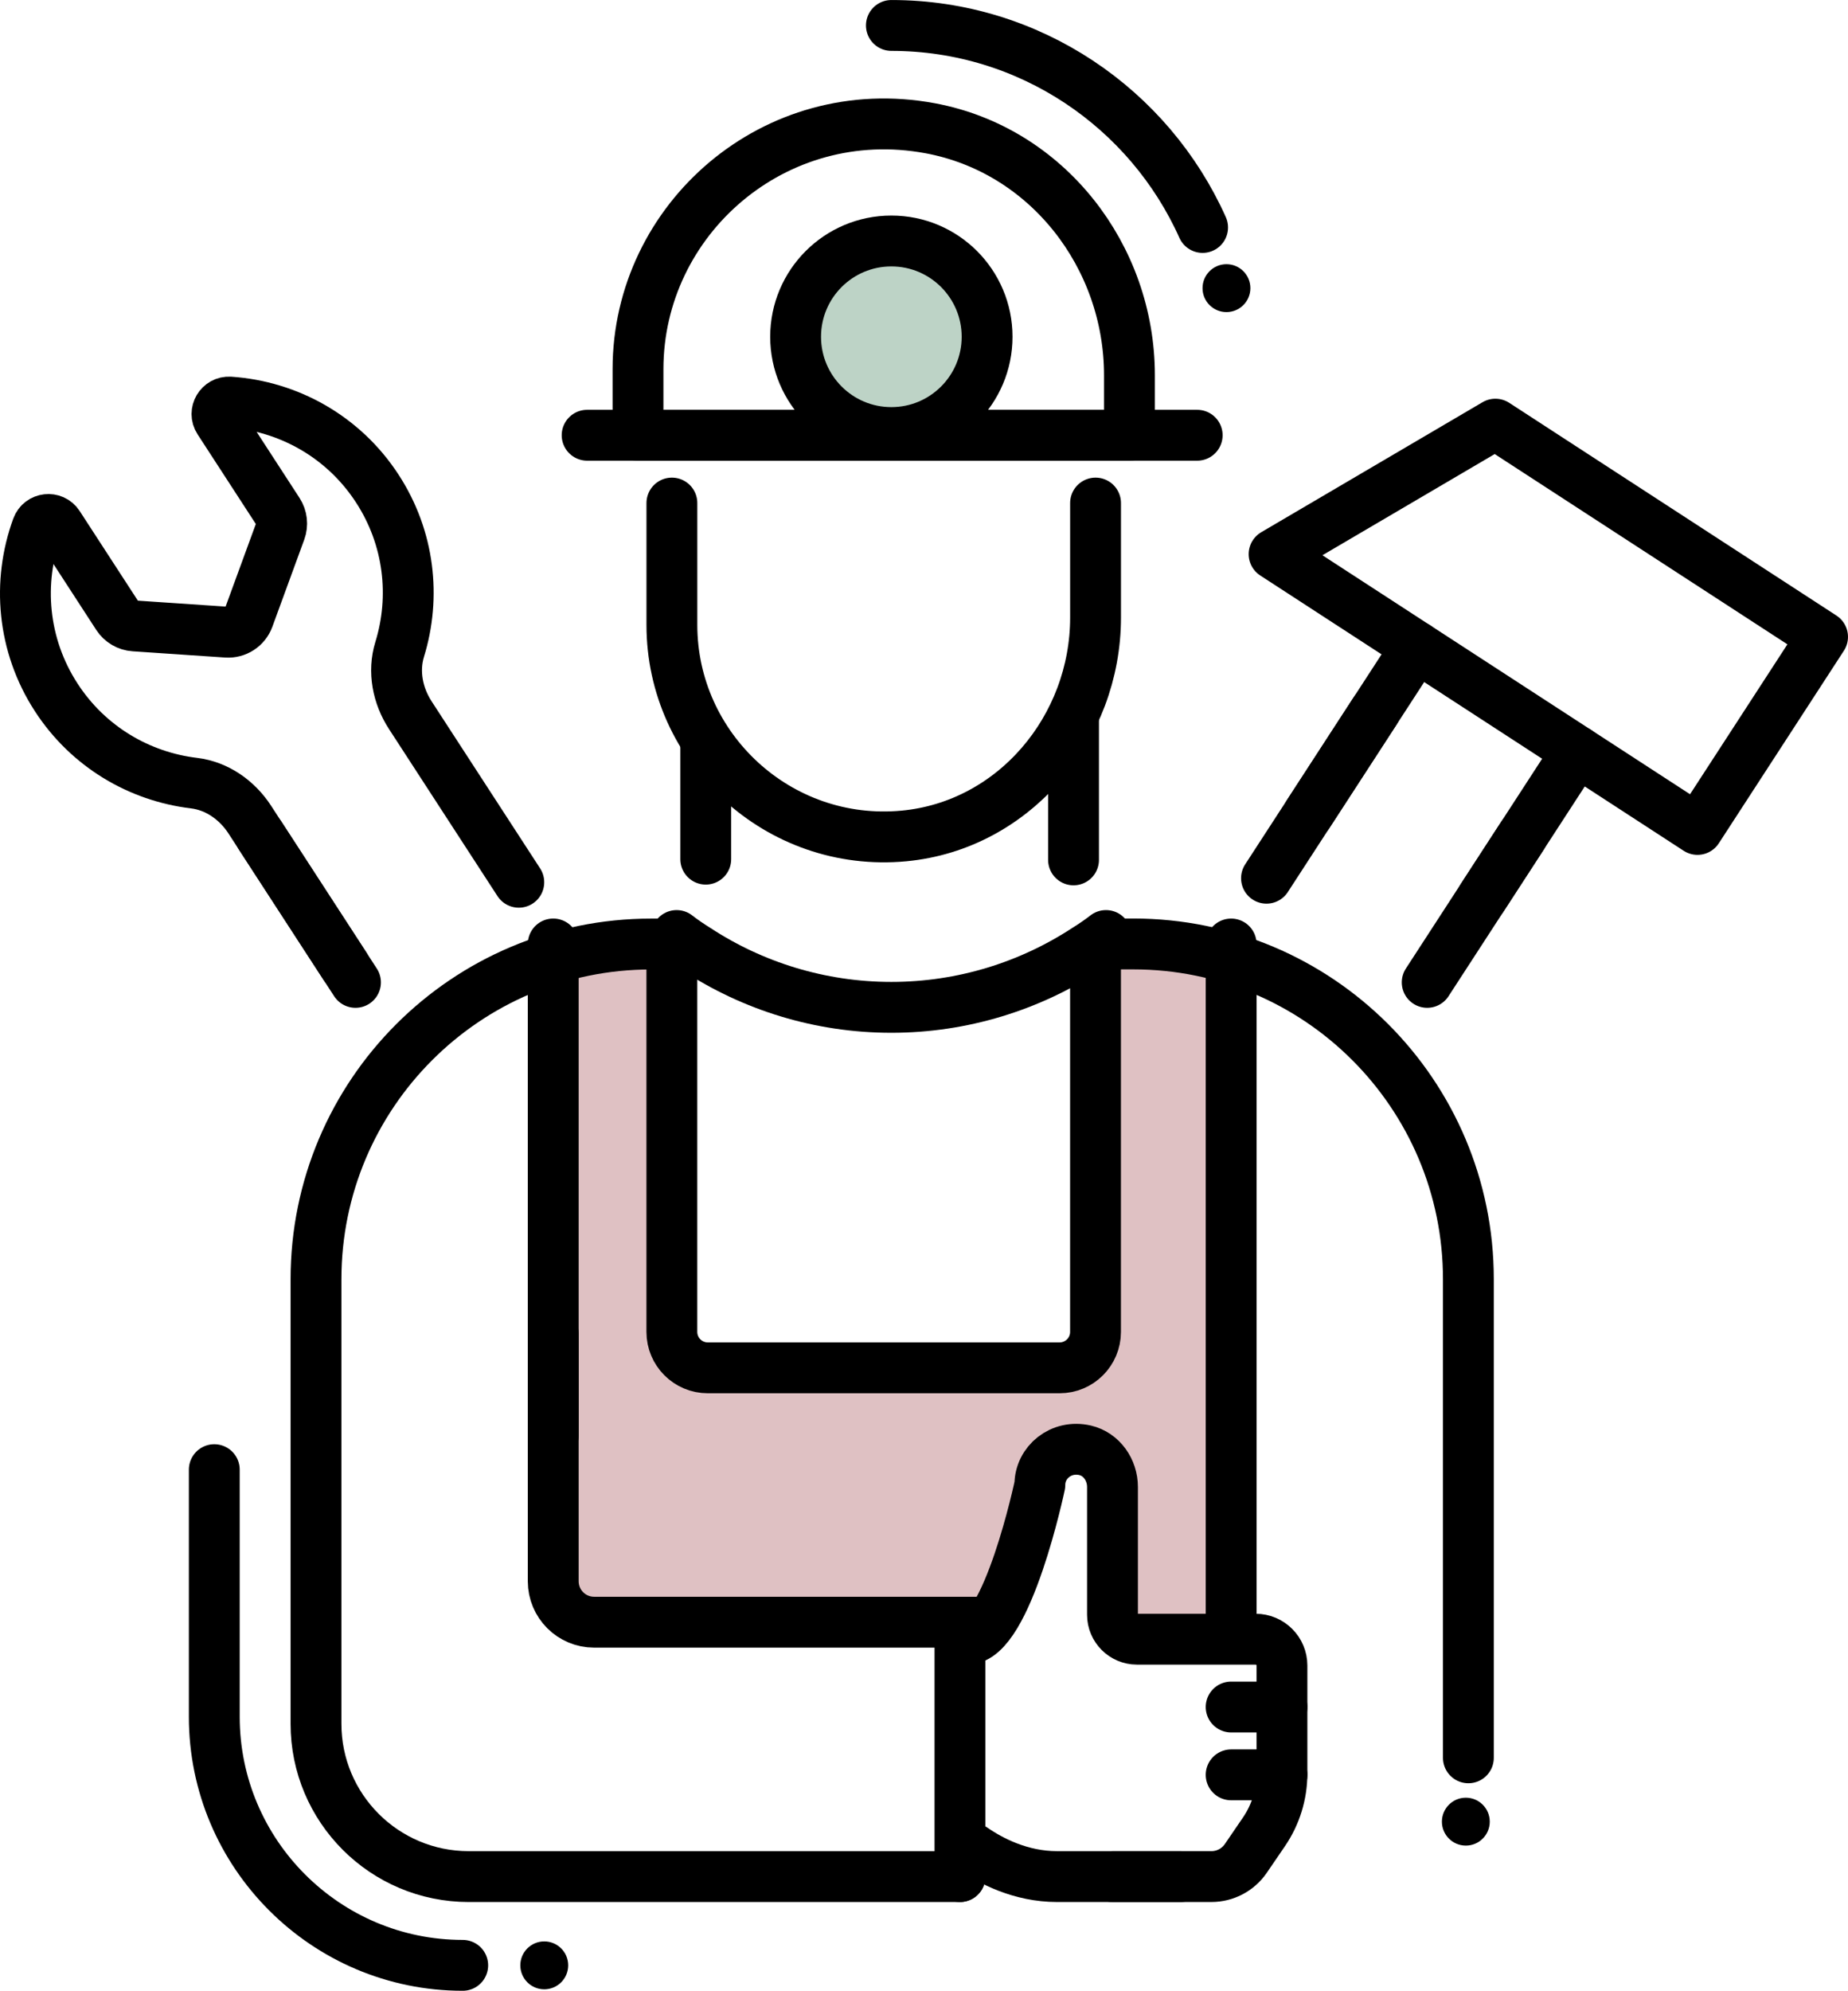 <?xml version="1.0" encoding="UTF-8" standalone="no"?> <svg xmlns:inkscape="http://www.inkscape.org/namespaces/inkscape" xmlns:sodipodi="http://sodipodi.sourceforge.net/DTD/sodipodi-0.dtd" xmlns="http://www.w3.org/2000/svg" xmlns:svg="http://www.w3.org/2000/svg" width="173.824mm" height="187.153mm" viewBox="0 0 173.824 187.153" version="1.1" id="svg1"><defs id="defs1"><clipPath id="clipPath644-4"><path d="M 0,858.14 H 753 V 0 H 0 Z" transform="translate(-626,-601.593)" id="path644-37"></path></clipPath><clipPath id="clipPath646-0"><path d="M 0,858.14 H 753 V 0 H 0 Z" transform="translate(-601.465,-514.012)" id="path646-5"></path></clipPath><clipPath id="clipPath648-2"><path d="M 0,858.14 H 753 V 0 H 0 Z" transform="translate(-635.934,-581.679)" id="path648-0"></path></clipPath><clipPath id="clipPath650-75"><path d="M 0,858.14 H 753 V 0 H 0 Z" transform="translate(-542.98,-562.402)" id="path650-6"></path></clipPath><clipPath id="clipPath652-18"><path d="M 0,858.14 H 753 V 0 H 0 Z" transform="translate(-601.5,-514.093)" id="path652-1"></path></clipPath><clipPath id="clipPath654-8"><path d="M 0,858.14 H 753 V 0 H 0 Z" transform="translate(-619.5,-565.093)" id="path654-5"></path></clipPath><clipPath id="clipPath656-6"><path d="M 0,858.14 H 753 V 0 H 0 Z" transform="translate(-582.5,-588.093)" id="path656-59"></path></clipPath><clipPath id="clipPath658-2"><path d="M 0,858.14 H 753 V 0 H 0 Z" transform="translate(-582.5,-579.093)" id="path658-6"></path></clipPath><clipPath id="clipPath660-5"><path d="M 0,858.14 H 753 V 0 H 0 Z" transform="translate(-582.5,-565.093)" id="path660-23"></path></clipPath><clipPath id="clipPath662-2"><path d="M 0,858.14 H 753 V 0 H 0 Z" transform="translate(-619.5,-601.093)" id="path662-1"></path></clipPath><clipPath id="clipPath664-2"><path d="M 0,858.14 H 753 V 0 H 0 Z" transform="translate(-570.541,-576.093)" id="path664-2"></path></clipPath><clipPath id="clipPath666-8"><path d="M 0,858.14 H 753 V 0 H 0 Z" transform="translate(-582.5,-556.093)" id="path666-8"></path></clipPath><clipPath id="clipPath668-87"><path d="M 0,858.14 H 753 V 0 H 0 Z" transform="translate(-582.5,-543.093)" id="path668-4"></path></clipPath><clipPath id="clipPath670-0"><path d="M 0,858.14 H 753 V 0 H 0 Z" transform="translate(-582.5,-536.093)" id="path670-05"></path></clipPath><clipPath id="clipPath672-9"><path d="M 0,858.14 H 753 V 0 H 0 Z" transform="translate(-570.541,-553.093)" id="path672-9"></path></clipPath><clipPath id="clipPath674-5"><path d="M 0,858.14 H 753 V 0 H 0 Z" transform="translate(-570.541,-531.093)" id="path674-3"></path></clipPath><clipPath id="clipPath676-0"><path d="M 0,858.14 H 753 V 0 H 0 Z" transform="translate(-541.5,-558.093)" id="path676-9"></path></clipPath><clipPath id="clipPath678-9"><path d="M 0,858.14 H 753 V 0 H 0 Z" transform="translate(-634.5,-586.093)" id="path678-5"></path></clipPath><clipPath id="clipPath680-1"><path d="M 0,858.14 H 753 V 0 H 0 Z" transform="translate(-619.658,-532.744)" id="path680-1"></path></clipPath><clipPath id="clipPath682-1"><path d="M 0,858.14 H 753 V 0 H 0 Z" transform="translate(-624.069,-532.744)" id="path682-2"></path></clipPath><clipPath id="clipPath684-33"><path d="M 0,858.14 H 753 V 0 H 0 Z" transform="translate(-619.5,-549.093)" id="path684-9"></path></clipPath><clipPath id="clipPath686-7"><path d="M 0,858.14 H 753 V 0 H 0 Z" transform="translate(-619.5,-519.093)" id="path686-23"></path></clipPath><clipPath id="clipPath688-3"><path d="M 0,858.14 H 753 V 0 H 0 Z" transform="translate(-632.5,-533.093)" id="path688-0"></path></clipPath><clipPath id="clipPath690-4"><path d="M 0,858.14 H 753 V 0 H 0 Z" transform="translate(-605,-533.246)" id="path690-8"></path></clipPath><clipPath id="clipPath692-4"><path d="M 0,858.14 H 753 V 0 H 0 Z" transform="translate(-620.116,-553.843)" id="path692-39"></path></clipPath><clipPath id="clipPath694-2"><path d="M 0,858.14 H 753 V 0 H 0 Z" transform="translate(-565.008,-584.661)" id="path694-4"></path></clipPath><clipPath id="clipPath696-9"><path d="M 0,858.14 H 753 V 0 H 0 Z" transform="translate(-565.008,-562.111)" id="path696-0"></path></clipPath><clipPath id="clipPath536-40"><path d="M 0,858.14 H 753 V 0 H 0 Z" transform="translate(-215.5,-315.093)" id="path536-60"></path></clipPath><clipPath id="clipPath538-994"><path d="M 0,858.14 H 753 V 0 H 0 Z" transform="translate(-133.5,-340.093)" id="path538-30"></path></clipPath><clipPath id="clipPath540-58"><path d="M 0,858.14 H 753 V 0 H 0 Z" transform="translate(-190.485,-364.973)" id="path540-42"></path></clipPath><clipPath id="clipPath542-98"><path d="M 0,858.14 H 753 V 0 H 0 Z" transform="translate(-175.722,-409.31)" id="path542-23"></path></clipPath><clipPath id="clipPath544-47"><path d="M 0,858.14 H 753 V 0 H 0 Z" transform="translate(-187.842,-360.395)" id="path544-49"></path></clipPath><clipPath id="clipPath546-24"><path d="M 0,858.14 H 753 V 0 H 0 Z" transform="translate(-170.753,-323.046)" id="path546-68"></path></clipPath><clipPath id="clipPath548-96"><path d="M 0,858.14 H 753 V 0 H 0 Z" transform="translate(-166.172,-331.088)" id="path548-11"></path></clipPath><clipPath id="clipPath550-31"><path d="M 0,858.14 H 753 V 0 H 0 Z" transform="translate(-158.694,-318.256)" id="path550-419"></path></clipPath><clipPath id="clipPath552-96"><path d="M 0,858.14 H 753 V 0 H 0 Z" transform="translate(-162.467,-308.417)" id="path552-02"></path></clipPath><clipPath id="clipPath554-6"><path d="M 0,858.14 H 753 V 0 H 0 Z" transform="translate(-178.986,-352.494)" id="path554-31"></path></clipPath><clipPath id="clipPath556-99"><path d="M 0,858.14 H 753 V 0 H 0 Z" transform="translate(-202.416,-357.205)" id="path556-92"></path></clipPath><clipPath id="clipPath558-93"><path d="M 0,858.14 H 753 V 0 H 0 Z" transform="translate(-214.523,-406.345)" id="path558-87"></path></clipPath><clipPath id="clipPath560-98"><path d="M 0,858.14 H 753 V 0 H 0 Z" transform="translate(-186.57,-395.724)" id="path560-417"></path></clipPath><clipPath id="clipPath562-5"><path d="M 0,858.14 H 753 V 0 H 0 Z" transform="translate(-182.432,-386.875)" id="path562-46"></path></clipPath><clipPath id="clipPath564-4"><path d="M 0,858.14 H 753 V 0 H 0 Z" transform="translate(-223.003,-385.423)" id="path564-8"></path></clipPath><clipPath id="clipPath566-61"><path d="M 0,858.14 H 753 V 0 H 0 Z" transform="translate(-209.799,-364.343)" id="path566-658"></path></clipPath><clipPath id="clipPath568-82"><path d="M 0,858.14 H 753 V 0 H 0 Z" transform="translate(-199.799,-406.343)" id="path568-31"></path></clipPath><clipPath id="clipPath570-32"><path d="M 0,858.14 H 753 V 0 H 0 Z" transform="translate(-150.729,-376.522)" id="path570-812"></path></clipPath><clipPath id="clipPath572-34"><path d="M 0,858.14 H 753 V 0 H 0 Z" transform="translate(-136.726,-370.935)" id="path572-04"></path></clipPath><clipPath id="clipPath574-588"><path d="M 0,858.14 H 753 V 0 H 0 Z" transform="translate(-142.5,-331.093)" id="path574-63"></path></clipPath><clipPath id="clipPath576-43"><path d="M 0,858.14 H 753 V 0 H 0 Z" transform="translate(-206.5,-323.093)" id="path576-12"></path></clipPath><clipPath id="clipPath578-39"><path d="M 0,858.14 H 753 V 0 H 0 Z" transform="translate(0,2.5000001e-5)" id="path578-79"></path></clipPath><clipPath id="clipPath580-8"><path d="M 0,858.14 H 753 V 0 H 0 Z" transform="translate(-225.5,-331.093)" id="path580-4"></path></clipPath><clipPath id="clipPath582-5"><path d="M 0,858.14 H 753 V 0 H 0 Z" transform="translate(0,2.5000001e-5)" id="path582-58"></path></clipPath><clipPath id="clipPath584-8"><path d="M 0,858.14 H 753 V 0 H 0 Z" transform="translate(-123.5,-324.093)" id="path584-37"></path></clipPath><clipPath id="clipPath586-68"><path d="M 0,858.14 H 753 V 0 H 0 Z" transform="translate(-157.65,-381.039)" id="path586-20"></path></clipPath><clipPath id="clipPath588-20"><path d="M 0,858.14 H 753 V 0 H 0 Z" transform="translate(-149.419,-383.912)" id="path588-93"></path></clipPath><clipPath id="clipPath590-50"><path d="M 0,858.14 H 753 V 0 H 0 Z" transform="translate(-115.5,-308.093)" id="path590-04"></path></clipPath><clipPath id="clipPath781"><path d="M 0,858.14 H 753 V 0 H 0 Z" transform="translate(-377.451,-202.549)" id="path781-63"></path></clipPath><clipPath id="clipPath783"><path d="M 0,858.14 H 753 V 0 H 0 Z" transform="translate(-345.208,-159.788)" id="path783-0"></path></clipPath><clipPath id="clipPath785"><path d="M 0,858.14 H 753 V 0 H 0 Z" transform="translate(-408.45,-178.612)" id="path785-25"></path></clipPath><clipPath id="clipPath787"><path d="M 0,858.14 H 753 V 0 H 0 Z" transform="translate(-412.31,-163.815)" id="path787-52"></path></clipPath><clipPath id="clipPath789"><path d="M 0,858.14 H 753 V 0 H 0 Z" transform="translate(-425.018,-167.846)" id="path789-6"></path></clipPath><clipPath id="clipPath791"><path d="M 0,858.14 H 753 V 0 H 0 Z" transform="translate(-405.988,-174.823)" id="path791-96"></path></clipPath><clipPath id="clipPath793"><path d="M 0,858.14 H 753 V 0 H 0 Z" transform="translate(-409.068,-158.827)" id="path793-6"></path></clipPath><clipPath id="clipPath795"><path d="M 0,858.14 H 753 V 0 H 0 Z" transform="translate(-345.833,-158.827)" id="path795-44"></path></clipPath><clipPath id="clipPath797"><path d="M 0,858.14 H 753 V 0 H 0 Z" transform="translate(-397.6,-160.822)" id="path797-4"></path></clipPath><clipPath id="clipPath799"><path d="M 0,858.14 H 753 V 0 H 0 Z" transform="translate(-389.5,-187.093)" id="path799-1"></path></clipPath><clipPath id="clipPath801"><path d="M 0,858.14 H 753 V 0 H 0 Z" transform="translate(-391.5,-191.093)" id="path801-54"></path></clipPath><clipPath id="clipPath803"><path d="M 0,858.14 H 753 V 0 H 0 Z" transform="translate(-359.5,-191.093)" id="path803-7"></path></clipPath><clipPath id="clipPath805"><path d="M 0,858.14 H 753 V 0 H 0 Z" transform="translate(-383.101,-196.9)" id="path805-9"></path></clipPath><clipPath id="clipPath807"><path d="M 0,858.14 H 753 V 0 H 0 Z" transform="translate(-364.5,-161.093)" id="path807-09"></path></clipPath><clipPath id="clipPath809"><path d="M 0,858.14 H 753 V 0 H 0 Z" transform="translate(-357.5,-138.093)" id="path809-4"></path></clipPath><clipPath id="clipPath811"><path d="M 0,858.14 H 753 V 0 H 0 Z" transform="translate(-397.5,-121.093)" id="path811-5"></path></clipPath><clipPath id="clipPath813"><path d="M 0,858.14 H 753 V 0 H 0 Z" transform="translate(-357.5,-132.093)" id="path813-06"></path></clipPath><clipPath id="clipPath815"><path d="M 0,858.14 H 753 V 0 H 0 Z" transform="translate(-381.5,-106.093)" id="path815-5"></path></clipPath><clipPath id="clipPath817"><path d="M 0,858.14 H 753 V 0 H 0 Z" transform="translate(-390.5,-161.093)" id="path817-1"></path></clipPath><clipPath id="clipPath819"><path d="M 0,858.14 H 753 V 0 H 0 Z" transform="translate(-364.782,-161.59)" id="path819-3"></path></clipPath><clipPath id="clipPath821"><path d="M 0,858.14 H 753 V 0 H 0 Z" transform="translate(-382.267,-107.746)" id="path821-03"></path></clipPath><clipPath id="clipPath823"><path d="M 0,858.14 H 753 V 0 H 0 Z" transform="translate(-381.5,-121.093)" id="path823-24"></path></clipPath><clipPath id="clipPath825"><path d="M 0,858.14 H 753 V 0 H 0 Z" transform="translate(-381.929,-120.093)" id="path825-8"></path></clipPath><clipPath id="clipPath827"><path d="M 0,858.14 H 753 V 0 H 0 Z" transform="translate(-400.5,-116.093)" id="path827-9"></path></clipPath><clipPath id="clipPath829"><path d="M 0,858.14 H 753 V 0 H 0 Z" transform="translate(-400.5,-112.093)" id="path829-4"></path></clipPath><clipPath id="clipPath831"><path d="M 0,858.14 H 753 V 0 H 0 Z" transform="translate(-366.5,-173.093)" id="path831-3"></path></clipPath><clipPath id="clipPath833"><path d="M 0,858.14 H 753 V 0 H 0 Z" transform="translate(-388.2,-174.238)" id="path833-0"></path></clipPath><clipPath id="clipPath835"><path d="M 0,858.14 H 753 V 0 H 0 Z" transform="translate(-395.816,-203.346)" id="path835-9"></path></clipPath><clipPath id="clipPath837"><path d="M 0,858.14 H 753 V 0 H 0 Z" transform="translate(-398.636,-199.767)" id="path837-9"></path></clipPath><clipPath id="clipPath839"><path d="M 0,858.14 H 753 V 0 H 0 Z" transform="translate(-358.384,-100.859)" id="path839-1"></path></clipPath><clipPath id="clipPath841"><path d="M 0,858.14 H 753 V 0 H 0 Z" transform="translate(-412.76,-109.332)" id="path841-3"></path></clipPath><clipPath id="clipPath843"><path d="M 0,858.14 H 753 V 0 H 0 Z" transform="translate(-352.16,-100.859)" id="path843-8"></path></clipPath></defs><path id="path780-3" d="m 0,0 c -3.121,0 -5.65,-2.529 -5.65,-5.649 0,-3.121 2.529,-5.65 5.65,-5.65 3.119,0 5.649,2.529 5.649,5.65 C 5.649,-2.529 3.119,0 0,0" style="fill:#bdd3c6;fill-opacity:1;fill-rule:nonzero;stroke:none" transform="matrix(1.594,0,0,-1.594,83.841,22.654)" clip-path="url(#clipPath781)"></path><path id="path782-8" d="m 0,0 -5.615,8.641 c -0.746,1.148 -1.933,1.986 -3.293,2.149 -3.207,0.385 -6.226,2.131 -8.124,5.052 -2.013,3.098 -2.306,6.813 -1.127,10.036 0.199,0.542 0.935,0.627 1.25,0.143 l 3.498,-5.384 c 0.219,-0.335 0.582,-0.549 0.981,-0.575 l 5.46,-0.369 c 0.564,-0.038 1.085,0.301 1.28,0.831 l 1.882,5.14 c 0.137,0.376 0.09,0.794 -0.128,1.13 l -3.499,5.384 c -0.315,0.484 0.063,1.123 0.639,1.084 3.423,-0.232 6.699,-2.008 8.713,-5.108 C 3.815,25.233 4.184,21.767 3.233,18.679 2.83,17.37 3.113,15.945 3.859,14.797 l 6.403,-9.854" style="fill:none;stroke:#000000;stroke-width:3;stroke-linecap:round;stroke-linejoin:round;stroke-miterlimit:10;stroke-dasharray:none;stroke-opacity:1" transform="matrix(1.594,0,0,-1.594,32.441,90.82)" clip-path="url(#clipPath783)"></path><path id="path784-67" d="M 0,0 -6.402,-9.854" style="fill:none;stroke:#000000;stroke-width:3;stroke-linecap:round;stroke-linejoin:round;stroke-miterlimit:10;stroke-dasharray:none;stroke-opacity:1" transform="matrix(1.594,0,0,-1.594,133.258,60.814)" clip-path="url(#clipPath785)"></path><path id="path786-9" d="M 0,0 5.615,8.641" style="fill:none;stroke:#000000;stroke-width:3;stroke-linecap:round;stroke-linejoin:round;stroke-miterlimit:10;stroke-dasharray:none;stroke-opacity:1" transform="matrix(1.594,0,0,-1.594,139.41,84.402)" clip-path="url(#clipPath787)"></path><path id="path788-4" d="M 0,0 -24.985,16.235 -11.927,23.902 7.38,11.357 Z" style="fill:none;stroke:#000000;stroke-width:3;stroke-linecap:round;stroke-linejoin:round;stroke-miterlimit:10;stroke-dasharray:none;stroke-opacity:1" transform="matrix(1.594,0,0,-1.594,159.668,77.975)" clip-path="url(#clipPath789)"></path><path id="path790-4" d="M 0,0 -6.403,-9.854" style="fill:none;stroke:#000000;stroke-width:3;stroke-linecap:round;stroke-linejoin:round;stroke-miterlimit:10;stroke-dasharray:none;stroke-opacity:1" transform="matrix(1.594,0,0,-1.594,129.333,66.854)" clip-path="url(#clipPath791)"></path><path id="path792-8" d="M 0,0 5.615,8.641" style="fill:none;stroke:#000000;stroke-width:3;stroke-linecap:round;stroke-linejoin:round;stroke-miterlimit:10;stroke-dasharray:none;stroke-opacity:1" transform="matrix(1.594,0,0,-1.594,134.243,92.354)" clip-path="url(#clipPath793)"></path><path id="path794-0" d="M 0,0 -5.615,8.641" style="fill:none;stroke:#000000;stroke-width:3;stroke-linecap:round;stroke-linejoin:round;stroke-miterlimit:10;stroke-dasharray:none;stroke-opacity:1" transform="matrix(1.594,0,0,-1.594,33.437,92.354)" clip-path="url(#clipPath795)"></path><path id="path796-6" d="m 0,0 v -39.98 c 0,-0.005 -0.004,-0.01 -0.01,-0.01 h -5.539 c -0.798,0 -1.451,0.653 -1.451,1.451 v 7.57 c 0,1.112 -0.8,2.138 -1.908,2.231 -1.238,0.104 -2.269,-0.875 -2.269,-2.104 0,0 -1.866,-9.148 -4.177,-9.148 H -38.99 c -0.005,0 -0.01,0.005 -0.01,0.01 V 0 c 0,0.006 0.005,0.01 0.01,0.01 h 4.98 C -34.004,0.01 -34,0.006 -34,0 v -22.861 c 0,-1.176 0.954,-2.129 2.129,-2.129 h 23.753 c 1.169,0 -1.311,0.945 0.638,2.261 0.002,0.002 -0.856,0.146 0.38,0 l -0.38,22.434 c 0,0.006 1.218,0.305 1.224,0.305 H -0.01 C -0.004,0.01 0,0.006 0,0" style="fill:#dfc1c3;fill-opacity:1;fill-rule:nonzero;stroke:none" transform="matrix(1.594,0,0,-1.594,115.96,89.173)" clip-path="url(#clipPath797)"></path><path id="path798-7" d="M 0,0 V -6.753 C 0,-13.274 -4.809,-19.019 -11.302,-19.633 -18.709,-20.332 -25,-14.46 -25,-7.189 V 0" style="fill:none;stroke:#000000;stroke-width:3;stroke-linecap:round;stroke-linejoin:round;stroke-miterlimit:10;stroke-dasharray:none;stroke-opacity:1" transform="matrix(1.594,0,0,-1.594,103.048,47.293)" clip-path="url(#clipPath799)"></path><path id="path800-8" d="M 0,0 V 3.537 C 0,10.558 -4.859,16.826 -11.762,18.106 -20.925,19.807 -29,12.746 -29,3.896 V 0 Z" style="fill:none;stroke:#000000;stroke-width:3;stroke-linecap:round;stroke-linejoin:round;stroke-miterlimit:10;stroke-dasharray:none;stroke-opacity:1" transform="matrix(1.594,0,0,-1.594,106.237,40.917)" clip-path="url(#clipPath801)"></path><path id="path802-0" d="M 0,0 H 36" style="fill:none;stroke:#000000;stroke-width:3;stroke-linecap:round;stroke-linejoin:round;stroke-miterlimit:10;stroke-dasharray:none;stroke-opacity:1" transform="matrix(1.594,0,0,-1.594,55.225,40.917)" clip-path="url(#clipPath803)"></path><path id="path804-8" d="m 0,0 c 0,-3.12 -2.53,-5.649 -5.649,-5.649 -3.121,0 -5.65,2.529 -5.65,5.649 0,3.12 2.529,5.649 5.65,5.649 C -2.53,5.649 0,3.12 0,0 Z" style="fill:none;stroke:#000000;stroke-width:3;stroke-linecap:round;stroke-linejoin:round;stroke-miterlimit:10;stroke-dasharray:none;stroke-opacity:1" transform="matrix(1.594,0,0,-1.594,92.847,31.66)" clip-path="url(#clipPath805)"></path><path id="path806-15" d="M 0,0 V -0.396 -22.881 C 0,-24.051 0.949,-25 2.119,-25 h 20.763 c 1.17,0 2.118,0.949 2.118,2.119 V -0.396 0" style="fill:none;stroke:#000000;stroke-width:3;stroke-linecap:round;stroke-linejoin:round;stroke-miterlimit:10;stroke-dasharray:none;stroke-opacity:1" transform="matrix(1.594,0,0,-1.594,63.195,88.74)" clip-path="url(#clipPath807)"></path><path id="path808-93" d="M 0,0 V -14.587 C 0,-15.919 1.08,-17 2.413,-17 h 22.909" style="fill:none;stroke:#000000;stroke-width:3;stroke-linecap:round;stroke-linejoin:round;stroke-miterlimit:10;stroke-dasharray:none;stroke-opacity:1" transform="matrix(1.594,0,0,-1.594,52.037,125.405)" clip-path="url(#clipPath809)"></path><path id="path810-7" d="M 0,0 V 40" style="fill:none;stroke:#000000;stroke-width:3;stroke-linecap:round;stroke-linejoin:round;stroke-miterlimit:10;stroke-dasharray:none;stroke-opacity:1" transform="matrix(1.594,0,0,-1.594,115.802,152.506)" clip-path="url(#clipPath811)"></path><path id="path812-9" d="M 0,0 V 29" style="fill:none;stroke:#000000;stroke-width:3;stroke-linecap:round;stroke-linejoin:round;stroke-miterlimit:10;stroke-dasharray:none;stroke-opacity:1" transform="matrix(1.594,0,0,-1.594,52.037,134.97)" clip-path="url(#clipPath813)"></path><path id="path814-5" d="M 0,0 H -28.989 C -33.966,0 -38,4.034 -38,9.011 V 35.228 C -38,46.147 -29.147,55 -18.227,55 H -17" style="fill:none;stroke:#000000;stroke-width:3;stroke-linecap:round;stroke-linejoin:round;stroke-miterlimit:10;stroke-dasharray:none;stroke-opacity:1" transform="matrix(1.594,0,0,-1.594,90.295,176.418)" clip-path="url(#clipPath815)"></path><path id="path816-2" d="M 0,0 H 1.227 C 12.147,0 21,-8.853 21,-19.772 V -48" style="fill:none;stroke:#000000;stroke-width:3;stroke-linecap:round;stroke-linejoin:round;stroke-miterlimit:10;stroke-dasharray:none;stroke-opacity:1" transform="matrix(1.594,0,0,-1.594,104.643,88.74)" clip-path="url(#clipPath817)"></path><path id="path818-9" d="m 0,0 c 0.381,-0.297 0.777,-0.564 1.187,-0.819 3.304,-2.161 7.273,-3.418 11.482,-3.418 4.208,0 8.177,1.257 11.483,3.418 0.409,0.255 0.805,0.522 1.185,0.819" style="fill:none;stroke:#000000;stroke-width:3;stroke-linecap:round;stroke-linejoin:round;stroke-miterlimit:10;stroke-dasharray:none;stroke-opacity:1" transform="matrix(1.594,0,0,-1.594,63.644,87.948)" clip-path="url(#clipPath819)"></path><path id="path820-0" d="m 0,0 c 1.06,-0.734 2.825,-1.652 4.958,-1.652 h 7.275" style="fill:none;stroke:#000000;stroke-width:3;stroke-linecap:round;stroke-linejoin:round;stroke-miterlimit:10;stroke-dasharray:none;stroke-opacity:1" transform="matrix(1.594,0,0,-1.594,91.518,173.784)" clip-path="url(#clipPath821)"></path><path id="path822-2" d="M 0,0 V -15" style="fill:none;stroke:#000000;stroke-width:3;stroke-linecap:round;stroke-linejoin:round;stroke-miterlimit:10;stroke-dasharray:none;stroke-opacity:1" transform="matrix(1.594,0,0,-1.594,90.295,152.506)" clip-path="url(#clipPath823)"></path><path id="path824-79" d="m 0,0 c 2.371,0 4.285,9.101 4.285,9.101 0,1.331 1.258,2.369 2.675,2.037 C 7.931,10.911 8.571,9.977 8.571,8.98 V 1.44 C 8.571,0.648 9.22,0 10.012,0 h 7.006 c 0.858,0 1.553,-0.695 1.553,-1.554 v -6.37 c 0,-1.231 -0.371,-2.422 -1.056,-3.43 l -1.078,-1.578 C 15.979,-13.6 15.222,-14 14.412,-14 H 8.571" style="fill:none;stroke:#000000;stroke-width:3;stroke-linecap:round;stroke-linejoin:round;stroke-miterlimit:10;stroke-dasharray:none;stroke-opacity:1" transform="matrix(1.594,0,0,-1.594,90.979,154.1)" clip-path="url(#clipPath825)"></path><path id="path826-7" d="M 0,0 H -3" style="fill:none;stroke:#000000;stroke-width:3;stroke-linecap:round;stroke-linejoin:round;stroke-miterlimit:10;stroke-dasharray:none;stroke-opacity:1" transform="matrix(1.594,0,0,-1.594,120.584,160.476)" clip-path="url(#clipPath827)"></path><path id="path828-9" d="M 0,0 H -3" style="fill:none;stroke:#000000;stroke-width:3;stroke-linecap:round;stroke-linejoin:round;stroke-miterlimit:10;stroke-dasharray:none;stroke-opacity:1" transform="matrix(1.594,0,0,-1.594,120.584,166.853)" clip-path="url(#clipPath829)"></path><path id="path830-2" d="M 0,0 V -7" style="fill:none;stroke:#000000;stroke-width:3;stroke-linecap:round;stroke-linejoin:round;stroke-miterlimit:10;stroke-dasharray:none;stroke-opacity:1" transform="matrix(1.594,0,0,-1.594,66.384,69.611)" clip-path="url(#clipPath831)"></path><path id="path832-2" d="M 0,0 V -8.188" style="fill:none;stroke:#000000;stroke-width:3;stroke-linecap:round;stroke-linejoin:round;stroke-miterlimit:10;stroke-dasharray:none;stroke-opacity:1" transform="matrix(1.594,0,0,-1.594,100.977,67.786)" clip-path="url(#clipPath833)"></path><path id="path834-0" d="M 0,0 C -3.145,7.016 -10.194,11.914 -18.365,11.914" style="fill:none;stroke:#000000;stroke-width:3;stroke-linecap:round;stroke-linejoin:round;stroke-miterlimit:10;stroke-dasharray:none;stroke-opacity:1" transform="matrix(1.594,0,0,-1.594,113.118,21.384)" clip-path="url(#clipPath835)"></path><path id="path836-1" d="m 0,0 c 0,-0.779 -0.632,-1.412 -1.412,-1.412 -0.78,0 -1.412,0.633 -1.412,1.412 0,0.78 0.632,1.413 1.412,1.413 C -0.632,1.413 0,0.78 0,0" style="fill:#000000;fill-opacity:1;fill-rule:nonzero;stroke:none" transform="matrix(1.594,0,0,-1.594,117.612,27.089)" clip-path="url(#clipPath837)"></path><path id="path838-2" d="m 0,0 c 0,-0.78 -0.632,-1.413 -1.413,-1.413 -0.779,0 -1.412,0.633 -1.412,1.413 0,0.78 0.633,1.412 1.412,1.412 C -0.632,1.412 0,0.78 0,0" style="fill:#000000;fill-opacity:1;fill-rule:nonzero;stroke:none" transform="matrix(1.594,0,0,-1.594,53.445,184.762)" clip-path="url(#clipPath839)"></path><path id="path840-9" d="m 0,0 c 0,-0.779 -0.632,-1.412 -1.412,-1.412 -0.78,0 -1.412,0.633 -1.412,1.412 0,0.78 0.632,1.413 1.412,1.413 C -0.632,1.413 0,0.78 0,0" style="fill:#000000;fill-opacity:1;fill-rule:nonzero;stroke:none" transform="matrix(1.594,0,0,-1.594,140.128,171.254)" clip-path="url(#clipPath841)"></path><path id="path842-0" d="M 0,0 C -8.084,0 -14.66,6.576 -14.66,14.66 V 29.234" style="fill:none;stroke:#000000;stroke-width:3;stroke-linecap:round;stroke-linejoin:round;stroke-miterlimit:10;stroke-dasharray:none;stroke-opacity:1" transform="matrix(1.594,0,0,-1.594,43.524,184.762)" clip-path="url(#clipPath843)"></path></svg> 
